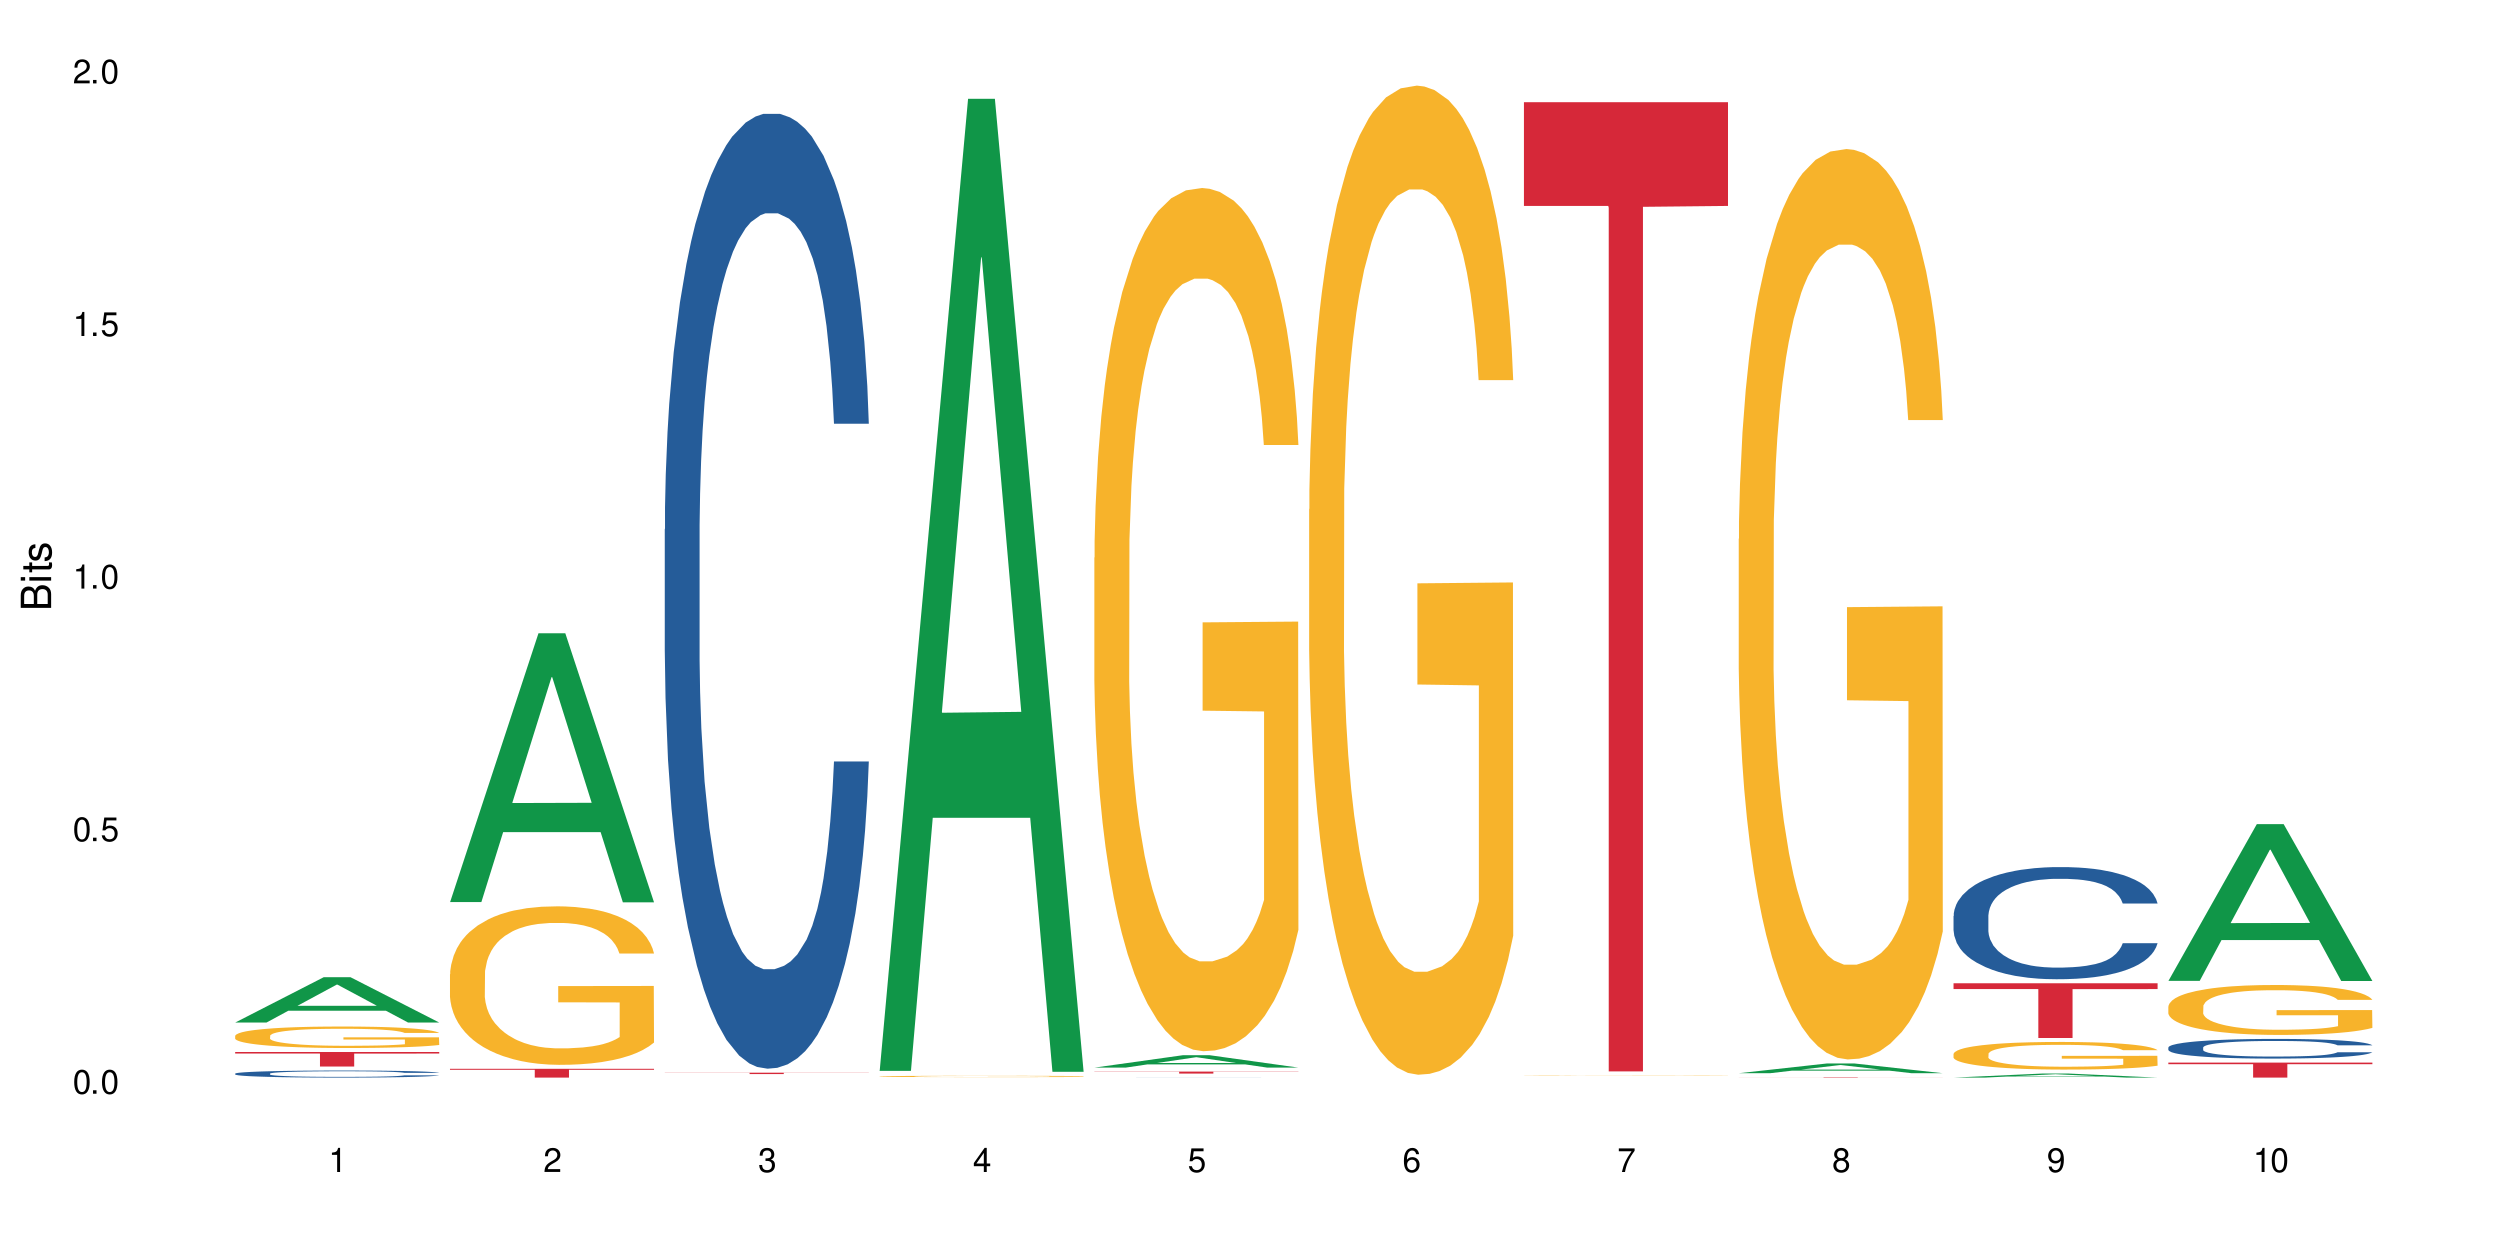 <?xml version="1.0" encoding="UTF-8"?>
<svg xmlns="http://www.w3.org/2000/svg" xmlns:xlink="http://www.w3.org/1999/xlink" width="720" height="360" viewBox="0 0 720 360">
<defs>
<g>
<g id="glyph-0-0">
</g>
<g id="glyph-0-1">
<path d="M 2.641 -6.938 C 2 -6.938 1.422 -6.656 1.078 -6.172 C 0.641 -5.562 0.406 -4.641 0.406 -3.359 C 0.406 -1.016 1.188 0.219 2.641 0.219 C 4.078 0.219 4.859 -1.016 4.859 -3.297 C 4.859 -4.641 4.656 -5.547 4.203 -6.172 C 3.844 -6.656 3.281 -6.938 2.641 -6.938 Z M 2.641 -6.188 C 3.547 -6.188 4 -5.25 4 -3.375 C 4 -1.406 3.562 -0.484 2.625 -0.484 C 1.734 -0.484 1.281 -1.438 1.281 -3.344 C 1.281 -5.25 1.734 -6.188 2.641 -6.188 Z M 2.641 -6.188 "/>
</g>
<g id="glyph-0-2">
<path d="M 1.828 -1 L 0.828 -1 L 0.828 0 L 1.828 0 Z M 1.828 -1 "/>
</g>
<g id="glyph-0-3">
<path d="M 4.562 -6.797 L 1.062 -6.797 L 0.547 -3.094 L 1.328 -3.094 C 1.719 -3.562 2.047 -3.734 2.578 -3.734 C 3.484 -3.734 4.062 -3.109 4.062 -2.094 C 4.062 -1.125 3.484 -0.531 2.578 -0.531 C 1.828 -0.531 1.375 -0.906 1.188 -1.672 L 0.328 -1.672 C 0.453 -1.109 0.547 -0.844 0.75 -0.594 C 1.125 -0.078 1.828 0.219 2.594 0.219 C 3.969 0.219 4.922 -0.781 4.922 -2.219 C 4.922 -3.562 4.031 -4.484 2.719 -4.484 C 2.25 -4.484 1.859 -4.359 1.469 -4.062 L 1.734 -5.969 L 4.562 -5.969 Z M 4.562 -6.797 "/>
</g>
<g id="glyph-0-4">
<path d="M 2.484 -4.938 L 2.484 0 L 3.328 0 L 3.328 -6.938 L 2.766 -6.938 C 2.469 -5.875 2.281 -5.734 0.984 -5.562 L 0.984 -4.938 Z M 2.484 -4.938 "/>
</g>
<g id="glyph-0-5">
<path d="M 4.859 -0.828 L 1.281 -0.828 C 1.359 -1.406 1.672 -1.781 2.5 -2.281 L 3.469 -2.828 C 4.406 -3.344 4.906 -4.062 4.906 -4.906 C 4.906 -5.484 4.672 -6.031 4.266 -6.406 C 3.859 -6.766 3.375 -6.938 2.719 -6.938 C 1.859 -6.938 1.219 -6.625 0.844 -6.031 C 0.609 -5.672 0.5 -5.234 0.484 -4.531 L 1.328 -4.531 C 1.359 -5.016 1.406 -5.281 1.531 -5.516 C 1.75 -5.938 2.188 -6.203 2.703 -6.203 C 3.469 -6.203 4.031 -5.641 4.031 -4.891 C 4.031 -4.344 3.719 -3.859 3.125 -3.516 L 2.234 -3 C 0.812 -2.172 0.406 -1.531 0.328 -0.016 L 4.859 -0.016 Z M 4.859 -0.828 "/>
</g>
<g id="glyph-0-6">
<path d="M 2.125 -3.188 L 2.578 -3.188 C 3.5 -3.188 3.984 -2.766 3.984 -1.922 C 3.984 -1.062 3.469 -0.531 2.594 -0.531 C 1.656 -0.531 1.203 -1 1.156 -2.016 L 0.312 -2.016 C 0.344 -1.453 0.438 -1.094 0.609 -0.781 C 0.953 -0.109 1.625 0.219 2.547 0.219 C 3.953 0.219 4.859 -0.625 4.859 -1.938 C 4.859 -2.828 4.516 -3.297 3.703 -3.594 C 4.344 -3.844 4.656 -4.328 4.656 -5.031 C 4.656 -6.219 3.875 -6.938 2.578 -6.938 C 1.203 -6.938 0.484 -6.172 0.453 -4.703 L 1.297 -4.703 C 1.312 -5.125 1.344 -5.359 1.453 -5.578 C 1.641 -5.969 2.062 -6.203 2.594 -6.203 C 3.344 -6.203 3.797 -5.75 3.797 -5 C 3.797 -4.516 3.609 -4.219 3.25 -4.047 C 3.016 -3.953 2.703 -3.922 2.125 -3.906 Z M 2.125 -3.188 "/>
</g>
<g id="glyph-0-7">
<path d="M 3.141 -1.672 L 3.141 0 L 3.984 0 L 3.984 -1.672 L 4.984 -1.672 L 4.984 -2.438 L 3.984 -2.438 L 3.984 -6.938 L 3.359 -6.938 L 0.266 -2.578 L 0.266 -1.672 Z M 3.141 -2.438 L 1 -2.438 L 3.141 -5.5 Z M 3.141 -2.438 "/>
</g>
<g id="glyph-0-8">
<path d="M 4.781 -5.125 C 4.609 -6.266 3.891 -6.938 2.844 -6.938 C 2.094 -6.938 1.422 -6.578 1.031 -5.953 C 0.594 -5.266 0.406 -4.422 0.406 -3.172 C 0.406 -2 0.578 -1.25 0.984 -0.641 C 1.359 -0.078 1.953 0.219 2.703 0.219 C 3.984 0.219 4.922 -0.75 4.922 -2.094 C 4.922 -3.375 4.062 -4.281 2.844 -4.281 C 2.172 -4.281 1.641 -4.031 1.281 -3.516 C 1.281 -5.234 1.828 -6.188 2.797 -6.188 C 3.391 -6.188 3.797 -5.797 3.938 -5.125 Z M 2.734 -3.531 C 3.547 -3.531 4.062 -2.953 4.062 -2.031 C 4.062 -1.156 3.484 -0.531 2.703 -0.531 C 1.922 -0.531 1.328 -1.188 1.328 -2.078 C 1.328 -2.938 1.906 -3.531 2.734 -3.531 Z M 2.734 -3.531 "/>
</g>
<g id="glyph-0-9">
<path d="M 4.984 -6.797 L 0.438 -6.797 L 0.438 -5.969 L 4.109 -5.969 C 2.5 -3.656 1.828 -2.234 1.328 0 L 2.219 0 C 2.594 -2.172 3.453 -4.047 4.984 -6.094 Z M 4.984 -6.797 "/>
</g>
<g id="glyph-0-10">
<path d="M 3.75 -3.656 C 4.469 -4.094 4.688 -4.438 4.688 -5.078 C 4.688 -6.172 3.844 -6.938 2.641 -6.938 C 1.438 -6.938 0.594 -6.172 0.594 -5.094 C 0.594 -4.438 0.812 -4.094 1.516 -3.656 C 0.734 -3.266 0.359 -2.703 0.359 -1.922 C 0.359 -0.656 1.281 0.219 2.641 0.219 C 3.984 0.219 4.922 -0.656 4.922 -1.922 C 4.922 -2.703 4.531 -3.266 3.75 -3.656 Z M 2.641 -6.188 C 3.359 -6.188 3.812 -5.75 3.812 -5.062 C 3.812 -4.406 3.344 -3.984 2.641 -3.984 C 1.922 -3.984 1.453 -4.406 1.453 -5.078 C 1.453 -5.75 1.922 -6.188 2.641 -6.188 Z M 2.641 -3.266 C 3.484 -3.266 4.062 -2.719 4.062 -1.906 C 4.062 -1.078 3.484 -0.531 2.625 -0.531 C 1.797 -0.531 1.219 -1.094 1.219 -1.906 C 1.219 -2.719 1.781 -3.266 2.641 -3.266 Z M 2.641 -3.266 "/>
</g>
<g id="glyph-0-11">
<path d="M 0.516 -1.578 C 0.672 -0.453 1.406 0.219 2.438 0.219 C 3.188 0.219 3.859 -0.141 4.266 -0.766 C 4.688 -1.453 4.891 -2.297 4.891 -3.547 C 4.891 -4.719 4.703 -5.453 4.312 -6.078 C 3.938 -6.641 3.344 -6.938 2.594 -6.938 C 1.297 -6.938 0.359 -5.969 0.359 -4.625 C 0.359 -3.344 1.234 -2.453 2.453 -2.453 C 3.094 -2.453 3.578 -2.672 4.016 -3.203 C 4 -1.484 3.469 -0.531 2.5 -0.531 C 1.906 -0.531 1.484 -0.906 1.359 -1.578 Z M 2.578 -6.203 C 3.375 -6.203 3.969 -5.531 3.969 -4.641 C 3.969 -3.797 3.391 -3.188 2.547 -3.188 C 1.734 -3.188 1.234 -3.766 1.234 -4.688 C 1.234 -5.562 1.797 -6.203 2.578 -6.203 Z M 2.578 -6.203 "/>
</g>
<g id="glyph-1-0">
</g>
<g id="glyph-1-1">
<path d="M 0 -0.953 L 0 -4.891 C 0 -5.719 -0.234 -6.344 -0.734 -6.797 C -1.188 -7.234 -1.812 -7.469 -2.5 -7.469 C -3.547 -7.469 -4.188 -7 -4.625 -5.875 C -4.984 -6.688 -5.625 -7.094 -6.531 -7.094 C -7.172 -7.094 -7.734 -6.859 -8.141 -6.391 C -8.562 -5.922 -8.75 -5.344 -8.75 -4.5 L -8.75 -0.953 Z M -4.984 -2.062 L -7.766 -2.062 L -7.766 -4.219 C -7.766 -4.844 -7.688 -5.203 -7.453 -5.5 C -7.219 -5.812 -6.859 -5.969 -6.375 -5.969 C -5.891 -5.969 -5.531 -5.812 -5.297 -5.5 C -5.062 -5.203 -4.984 -4.844 -4.984 -4.219 Z M -0.984 -2.062 L -4 -2.062 L -4 -4.781 C -4 -5.766 -3.438 -6.359 -2.484 -6.359 C -1.547 -6.359 -0.984 -5.766 -0.984 -4.781 Z M -0.984 -2.062 "/>
</g>
<g id="glyph-1-2">
<path d="M -6.281 -1.797 L -6.281 -0.797 L 0 -0.797 L 0 -1.797 Z M -8.75 -1.797 L -8.75 -0.797 L -7.484 -0.797 L -7.484 -1.797 Z M -8.75 -1.797 "/>
</g>
<g id="glyph-1-3">
<path d="M -6.281 -3.047 L -6.281 -2.016 L -8.016 -2.016 L -8.016 -1.016 L -6.281 -1.016 L -6.281 -0.172 L -5.469 -0.172 L -5.469 -1.016 L -0.719 -1.016 C -0.078 -1.016 0.281 -1.453 0.281 -2.234 C 0.281 -2.5 0.25 -2.719 0.188 -3.047 L -0.641 -3.047 C -0.609 -2.906 -0.594 -2.766 -0.594 -2.562 C -0.594 -2.141 -0.719 -2.016 -1.156 -2.016 L -5.469 -2.016 L -5.469 -3.047 Z M -6.281 -3.047 "/>
</g>
<g id="glyph-1-4">
<path d="M -4.531 -5.25 C -5.766 -5.25 -6.469 -4.422 -6.469 -2.969 C -6.469 -1.516 -5.719 -0.562 -4.547 -0.562 C -3.562 -0.562 -3.094 -1.062 -2.734 -2.562 L -2.516 -3.484 C -2.344 -4.188 -2.094 -4.469 -1.641 -4.469 C -1.047 -4.469 -0.641 -3.875 -0.641 -3 C -0.641 -2.453 -0.797 -2 -1.062 -1.75 C -1.25 -1.594 -1.422 -1.531 -1.875 -1.469 L -1.875 -0.406 C -0.422 -0.453 0.281 -1.266 0.281 -2.922 C 0.281 -4.5 -0.5 -5.516 -1.719 -5.516 C -2.656 -5.516 -3.172 -4.984 -3.469 -3.734 L -3.703 -2.766 C -3.891 -1.953 -4.156 -1.609 -4.594 -1.609 C -5.188 -1.609 -5.547 -2.125 -5.547 -2.938 C -5.547 -3.75 -5.203 -4.172 -4.531 -4.203 Z M -4.531 -5.25 "/>
</g>
</g>
</defs>
<rect x="-72" y="-36" width="864" height="432" fill="rgb(100%, 100%, 100%)" fill-opacity="1"/>
<path fill-rule="nonzero" fill="rgb(6.275%, 58.824%, 28.235%)" fill-opacity="1" d="M 67.73 294.48 L 67.793 294.469 L 93.223 281.438 L 100.945 281.438 L 126.5 294.492 L 117.52 294.492 L 111.117 291.082 L 83.051 291.082 L 76.773 294.48 L 67.73 294.48 L 85.75 289.676 L 108.543 289.66 L 97.176 283.57 L 97.051 283.559 L 96.926 283.594 L 85.688 289.66 L 85.75 289.676 Z M 67.73 294.48 "/>
<path fill-rule="nonzero" fill="rgb(14.51%, 36.078%, 60%)" fill-opacity="1" d="M 67.73 309.199 L 67.801 309.199 L 67.801 309.152 L 68.02 309.082 L 68.52 308.996 L 69.02 308.934 L 70.312 308.824 L 72.102 308.719 L 73.965 308.637 L 75.328 308.586 L 76.547 308.551 L 79.34 308.48 L 81.133 308.445 L 83.066 308.414 L 85.434 308.383 L 87.152 308.363 L 91.023 308.336 L 93.891 308.32 L 96.113 308.316 L 100.914 308.316 L 103.781 308.324 L 105.859 308.332 L 108.152 308.348 L 110.086 308.363 L 113.457 308.406 L 116.465 308.457 L 117.828 308.488 L 119.977 308.543 L 121.625 308.602 L 122.773 308.648 L 124.062 308.719 L 125.207 308.801 L 126.07 308.895 L 126.5 308.977 L 116.465 308.977 L 115.965 308.902 L 115.391 308.844 L 114.316 308.77 L 113.238 308.715 L 111.734 308.66 L 110.375 308.625 L 108.512 308.59 L 106.863 308.566 L 105.141 308.551 L 103.492 308.539 L 100.34 308.527 L 96.684 308.527 L 95.324 308.531 L 92.527 308.547 L 91.023 308.559 L 88.871 308.586 L 87.367 308.609 L 85.578 308.648 L 84.359 308.68 L 82.852 308.727 L 81.777 308.77 L 80.559 308.832 L 79.844 308.879 L 79.199 308.93 L 78.625 308.992 L 78.195 309.055 L 77.906 309.125 L 77.766 309.191 L 77.766 309.48 L 77.906 309.547 L 78.266 309.625 L 79.199 309.738 L 80.559 309.836 L 82.137 309.914 L 83.641 309.969 L 84.5 309.996 L 85.648 310.027 L 87.441 310.062 L 90.02 310.102 L 91.523 310.113 L 93.816 310.129 L 96.184 310.137 L 99.336 310.137 L 102.133 310.129 L 103.996 310.121 L 105.93 310.105 L 108.582 310.074 L 110.23 310.043 L 111.664 310.008 L 112.738 309.973 L 113.457 309.945 L 114.531 309.887 L 115.391 309.824 L 116.035 309.758 L 116.465 309.695 L 126.5 309.695 L 126.07 309.77 L 125.422 309.84 L 124.777 309.895 L 123.777 309.961 L 122.629 310.02 L 120.98 310.082 L 119.617 310.125 L 117.828 310.172 L 116.18 310.207 L 114.387 310.238 L 111.734 310.277 L 110.016 310.297 L 108.152 310.312 L 105.93 310.328 L 103.137 310.34 L 100.125 310.348 L 97.328 310.348 L 94.32 310.344 L 92.098 310.336 L 89.16 310.32 L 85.504 310.289 L 82.852 310.254 L 80.773 310.219 L 78.984 310.18 L 76.977 310.129 L 74.395 310.047 L 72.82 309.984 L 71.746 309.934 L 70.527 309.859 L 69.664 309.797 L 68.664 309.691 L 67.945 309.559 L 67.73 309.457 Z M 67.73 309.199 "/>
<path fill-rule="nonzero" fill="rgb(96.863%, 70.196%, 16.863%)" fill-opacity="1" d="M 67.73 298.289 L 67.801 298.285 L 67.801 298.172 L 68.09 297.918 L 68.805 297.566 L 69.738 297.277 L 70.742 297.051 L 71.387 296.934 L 72.461 296.766 L 73.395 296.641 L 75.758 296.387 L 78.77 296.148 L 80.418 296.047 L 82.281 295.949 L 84.93 295.844 L 86.148 295.805 L 89.875 295.711 L 94.105 295.656 L 98.762 295.641 L 100.914 295.645 L 103.852 295.668 L 107.863 295.73 L 110.16 295.785 L 111.949 295.844 L 113.812 295.914 L 116.105 296.027 L 118.258 296.164 L 119.977 296.301 L 121.695 296.469 L 123.129 296.652 L 124.348 296.848 L 125.422 297.086 L 126.07 297.285 L 126.5 297.48 L 116.535 297.48 L 115.965 297.285 L 115.32 297.133 L 114.242 296.945 L 113.168 296.809 L 112.094 296.703 L 110.086 296.555 L 108.367 296.465 L 106.215 296.387 L 104.137 296.336 L 101.773 296.301 L 100.34 296.289 L 96.543 296.289 L 93.102 296.328 L 91.094 296.375 L 89.66 296.418 L 87.656 296.504 L 86.438 296.57 L 85.719 296.617 L 83.57 296.793 L 82.137 296.949 L 81.348 297.059 L 80.344 297.227 L 79.629 297.379 L 78.84 297.605 L 78.41 297.777 L 77.836 298.16 L 77.766 299.176 L 77.98 299.391 L 78.41 299.625 L 78.984 299.828 L 79.844 300.043 L 80.703 300.207 L 82.207 300.426 L 83.496 300.574 L 84.5 300.668 L 86.438 300.824 L 87.227 300.875 L 89.09 300.977 L 91.023 301.055 L 93.387 301.121 L 95.18 301.156 L 98.047 301.184 L 101.703 301.184 L 106 301.148 L 108.727 301.105 L 110.59 301.059 L 111.809 301.02 L 113.312 300.957 L 114.387 300.902 L 115.391 300.84 L 116.609 300.742 L 116.609 299.391 L 98.906 299.387 L 98.906 298.754 L 126.426 298.746 L 126.5 300.957 L 124.992 301.109 L 123.129 301.258 L 121.34 301.371 L 119.477 301.465 L 116.824 301.574 L 114.672 301.641 L 111.375 301.723 L 108.367 301.773 L 105.215 301.805 L 102.418 301.824 L 99.121 301.828 L 96.184 301.816 L 93.031 301.785 L 90.52 301.738 L 88.227 301.68 L 85.934 301.609 L 83.066 301.488 L 81.203 301.395 L 79.27 301.273 L 77.336 301.133 L 75.613 300.98 L 74.469 300.863 L 73.32 300.727 L 72.102 300.559 L 70.957 300.363 L 70.098 300.188 L 69.309 299.992 L 68.734 299.805 L 68.16 299.551 L 67.875 299.348 L 67.73 299.172 Z M 67.73 298.289 "/>
<path fill-rule="nonzero" fill="rgb(83.922%, 15.686%, 22.353%)" fill-opacity="1" d="M 67.73 302.977 L 126.5 302.977 L 126.5 303.426 L 102.008 303.43 L 102.008 307.168 L 92.152 307.168 L 92.152 303.434 L 92.008 303.426 L 67.73 303.426 Z M 67.73 302.977 "/>
<path fill-rule="nonzero" fill="rgb(6.275%, 58.824%, 28.235%)" fill-opacity="1" d="M 129.594 259.801 L 129.656 259.727 L 155.082 182.375 L 162.805 182.375 L 188.359 259.871 L 179.383 259.871 L 172.977 239.645 L 144.91 239.645 L 138.633 259.801 L 129.594 259.801 L 147.613 231.273 L 170.402 231.203 L 159.039 195.035 L 158.914 194.965 L 158.789 195.184 L 147.547 231.203 L 147.613 231.273 Z M 129.594 259.801 "/>
<path fill-rule="nonzero" fill="rgb(96.863%, 70.196%, 16.863%)" fill-opacity="1" d="M 129.594 280.574 L 129.664 280.531 L 129.664 279.699 L 129.949 277.824 L 130.668 275.238 L 131.598 273.113 L 132.602 271.445 L 133.246 270.566 L 134.32 269.316 L 135.254 268.398 L 137.617 266.523 L 140.629 264.773 L 142.277 264.023 L 144.141 263.312 L 146.793 262.52 L 148.012 262.23 L 151.738 261.562 L 155.965 261.145 L 160.625 261.02 L 162.773 261.062 L 165.711 261.23 L 169.727 261.688 L 172.02 262.105 L 173.812 262.52 L 175.676 263.062 L 177.969 263.898 L 180.117 264.898 L 181.836 265.898 L 183.559 267.148 L 184.992 268.484 L 186.211 269.941 L 187.285 271.695 L 187.93 273.152 L 188.359 274.613 L 178.398 274.613 L 177.824 273.152 L 177.18 272.027 L 176.105 270.652 L 175.031 269.652 L 173.953 268.859 L 171.949 267.773 L 170.227 267.109 L 168.078 266.523 L 166 266.148 L 163.633 265.898 L 162.199 265.816 L 158.402 265.816 L 154.961 266.105 L 152.957 266.441 L 151.523 266.773 L 149.516 267.398 L 148.297 267.898 L 147.582 268.234 L 145.43 269.527 L 143.996 270.691 L 143.207 271.484 L 142.207 272.734 L 141.488 273.863 L 140.699 275.531 L 140.27 276.781 L 139.695 279.617 L 139.625 287.121 L 139.84 288.703 L 140.27 290.414 L 140.844 291.914 L 141.703 293.5 L 142.562 294.707 L 144.07 296.336 L 145.359 297.418 L 146.363 298.129 L 148.297 299.254 L 149.086 299.629 L 150.949 300.379 L 152.883 300.961 L 155.25 301.465 L 157.039 301.715 L 159.906 301.922 L 163.562 301.922 L 167.863 301.672 L 170.586 301.34 L 172.449 301.004 L 173.668 300.711 L 175.172 300.254 L 176.246 299.836 L 177.25 299.379 L 178.469 298.668 L 178.469 288.703 L 160.766 288.664 L 160.766 283.992 L 188.289 283.953 L 188.359 300.254 L 186.855 301.379 L 184.992 302.465 L 183.199 303.297 L 181.336 304.008 L 178.684 304.797 L 176.535 305.297 L 173.238 305.883 L 170.227 306.258 L 167.074 306.508 L 164.277 306.633 L 160.984 306.676 L 158.043 306.59 L 154.891 306.34 L 152.383 306.008 L 150.09 305.59 L 147.797 305.047 L 144.93 304.172 L 143.066 303.465 L 141.129 302.59 L 139.195 301.547 L 137.477 300.422 L 136.328 299.547 L 135.184 298.543 L 133.965 297.293 L 132.816 295.875 L 131.957 294.582 L 131.168 293.125 L 130.594 291.75 L 130.023 289.871 L 129.734 288.371 L 129.594 287.078 Z M 129.594 280.574 "/>
<path fill-rule="nonzero" fill="rgb(83.922%, 15.686%, 22.353%)" fill-opacity="1" d="M 129.594 307.82 L 188.359 307.82 L 188.359 308.094 L 163.867 308.094 L 163.867 310.348 L 154.012 310.348 L 154.012 308.098 L 153.871 308.094 L 129.594 308.094 Z M 129.594 307.82 "/>
<path fill-rule="nonzero" fill="rgb(14.51%, 36.078%, 60%)" fill-opacity="1" d="M 191.453 152.445 L 191.523 152.191 L 191.523 146.16 L 191.738 136.609 L 192.242 124.543 L 192.742 116.246 L 194.031 101.418 L 195.824 87.09 L 197.688 76.031 L 199.051 69.496 L 200.27 64.469 L 203.062 55.168 L 204.855 50.391 L 206.789 46.117 L 209.156 41.844 L 210.875 39.332 L 214.746 35.309 L 217.613 33.551 L 219.832 32.797 L 224.637 32.797 L 227.5 33.801 L 229.582 35.059 L 231.875 37.07 L 233.809 39.332 L 237.176 44.859 L 240.188 51.898 L 241.547 55.922 L 243.699 63.715 L 245.348 71.254 L 246.492 77.789 L 247.785 87.09 L 248.93 98.402 L 249.789 111.223 L 250.219 122.027 L 240.188 122.027 L 239.684 111.977 L 239.113 104.184 L 238.035 93.875 L 236.961 86.586 L 235.457 79.297 L 234.094 74.523 L 232.23 69.746 L 230.582 66.73 L 228.863 64.469 L 227.215 62.961 L 224.062 61.449 L 220.406 61.449 L 219.043 61.953 L 216.25 63.965 L 214.746 65.723 L 212.594 69.242 L 211.09 72.512 L 209.297 77.539 L 208.078 81.812 L 206.574 88.348 L 205.5 94.129 L 204.281 102.422 L 203.566 108.707 L 202.918 115.746 L 202.348 124.039 L 201.918 132.836 L 201.629 142.137 L 201.484 151.188 L 201.484 190.148 L 201.629 199.199 L 201.988 209.754 L 202.918 225.086 L 204.281 238.41 L 205.859 248.969 L 207.363 256.508 L 208.223 260.027 L 209.371 264.047 L 211.16 269.074 L 213.742 274.102 L 215.246 276.113 L 217.539 278.125 L 219.906 279.129 L 223.059 279.129 L 225.852 278.125 L 227.715 276.867 L 229.652 274.855 L 232.305 270.586 L 233.953 266.562 L 235.387 261.785 L 236.461 257.012 L 237.176 252.988 L 238.254 245.195 L 239.113 236.648 L 239.758 227.852 L 240.188 219.305 L 250.219 219.305 L 249.789 229.359 L 249.145 239.164 L 248.5 246.453 L 247.496 255.25 L 246.352 263.043 L 244.703 271.84 L 243.34 277.621 L 241.547 283.906 L 239.898 288.684 L 238.109 292.957 L 235.457 297.984 L 233.738 300.496 L 231.875 302.758 L 229.652 304.77 L 226.855 306.527 L 223.848 307.535 L 221.051 307.785 L 218.043 307.281 L 215.82 306.277 L 212.883 304.016 L 209.227 299.492 L 206.574 294.715 L 204.496 289.938 L 202.703 284.91 L 200.699 278.125 L 198.117 267.066 L 196.543 258.52 L 195.465 251.48 L 194.246 241.676 L 193.387 232.879 L 192.383 218.805 L 191.668 200.957 L 191.453 187.133 Z M 191.453 152.445 "/>
<path fill-rule="nonzero" fill="rgb(83.922%, 15.686%, 22.353%)" fill-opacity="1" d="M 191.453 308.934 L 250.219 308.934 L 250.219 308.977 L 225.727 308.977 L 225.727 309.332 L 215.875 309.332 L 215.875 308.977 L 191.453 308.977 Z M 191.453 308.934 "/>
<path fill-rule="nonzero" fill="rgb(6.275%, 58.824%, 28.235%)" fill-opacity="1" d="M 253.312 308.418 L 253.375 308.156 L 278.805 28.449 L 286.527 28.449 L 312.082 308.684 L 303.102 308.684 L 296.699 235.531 L 268.633 235.531 L 262.355 308.418 L 253.312 308.418 L 271.332 205.273 L 294.125 205.012 L 282.762 74.234 L 282.633 73.973 L 282.508 74.762 L 271.27 205.012 L 271.332 205.273 Z M 253.312 308.418 "/>
<path fill-rule="nonzero" fill="rgb(96.863%, 70.196%, 16.863%)" fill-opacity="1" d="M 253.312 309.996 L 253.387 309.992 L 253.387 309.988 L 253.672 309.973 L 254.387 309.949 L 255.32 309.934 L 256.324 309.918 L 256.969 309.91 L 258.043 309.898 L 258.977 309.891 L 261.34 309.875 L 264.352 309.863 L 266 309.855 L 267.863 309.848 L 270.516 309.844 L 271.73 309.84 L 275.461 309.836 L 279.688 309.832 L 284.348 309.828 L 286.496 309.832 L 289.434 309.832 L 293.449 309.836 L 295.742 309.84 L 297.531 309.844 L 299.395 309.848 L 301.691 309.855 L 303.84 309.863 L 305.559 309.871 L 307.281 309.883 L 308.715 309.895 L 309.93 309.906 L 311.008 309.918 L 311.652 309.934 L 312.082 309.945 L 302.121 309.945 L 301.547 309.934 L 300.902 309.922 L 299.824 309.91 L 297.676 309.895 L 295.668 309.887 L 293.949 309.883 L 291.801 309.875 L 289.723 309.875 L 287.355 309.871 L 278.684 309.871 L 276.676 309.875 L 275.242 309.879 L 273.238 309.883 L 272.02 309.887 L 271.301 309.891 L 269.152 309.902 L 267.719 309.91 L 266.93 309.918 L 265.926 309.93 L 265.211 309.938 L 264.422 309.953 L 263.992 309.961 L 263.418 309.988 L 263.348 310.051 L 263.562 310.062 L 263.992 310.078 L 264.566 310.09 L 266.285 310.113 L 267.789 310.125 L 269.082 310.137 L 270.082 310.141 L 272.02 310.152 L 272.809 310.156 L 274.672 310.16 L 276.605 310.164 L 278.973 310.172 L 280.762 310.172 L 283.629 310.176 L 287.285 310.176 L 291.586 310.172 L 294.309 310.168 L 296.172 310.168 L 297.391 310.164 L 298.895 310.16 L 299.969 310.156 L 300.973 310.152 L 302.191 310.148 L 302.191 310.062 L 284.488 310.062 L 284.488 310.023 L 312.008 310.023 L 312.082 310.16 L 310.578 310.168 L 308.715 310.18 L 306.922 310.184 L 305.059 310.191 L 302.406 310.199 L 300.258 310.203 L 296.961 310.207 L 293.949 310.211 L 290.797 310.211 L 288 310.215 L 281.766 310.215 L 278.613 310.211 L 276.105 310.207 L 273.812 310.203 L 271.516 310.199 L 268.652 310.191 L 266.789 310.188 L 264.852 310.18 L 262.918 310.172 L 261.195 310.16 L 260.051 310.152 L 258.902 310.145 L 257.684 310.137 L 256.539 310.125 L 255.68 310.113 L 254.891 310.102 L 254.316 310.09 L 253.742 310.074 L 253.457 310.059 L 253.312 310.051 Z M 253.312 309.996 "/>
<path fill-rule="nonzero" fill="rgb(6.275%, 58.824%, 28.235%)" fill-opacity="1" d="M 315.176 307.469 L 315.238 307.465 L 340.664 303.902 L 348.387 303.902 L 373.941 307.473 L 364.965 307.473 L 358.559 306.539 L 330.496 306.539 L 324.215 307.469 L 315.176 307.469 L 333.195 306.152 L 355.984 306.148 L 344.621 304.484 L 344.496 304.48 L 344.371 304.492 L 333.133 306.148 L 333.195 306.152 Z M 315.176 307.469 "/>
<path fill-rule="nonzero" fill="rgb(14.51%, 36.078%, 60%)" fill-opacity="1" d="M 315.176 310.344 L 315.246 310.344 L 315.461 310.34 L 326.785 310.34 L 328.578 310.336 L 360.898 310.336 L 363.91 310.34 L 373.941 310.34 L 325.637 310.34 L 325.352 310.344 L 325.207 310.344 L 326.641 310.344 L 328.004 310.348 L 362.832 310.348 L 363.48 310.344 L 373.941 310.344 L 373.512 310.344 L 372.867 310.348 L 317.109 310.348 L 316.105 310.344 Z M 315.176 310.344 "/>
<path fill-rule="nonzero" fill="rgb(96.863%, 70.196%, 16.863%)" fill-opacity="1" d="M 315.176 160.625 L 315.246 160.398 L 315.246 155.859 L 315.531 145.641 L 316.25 131.562 L 317.18 119.984 L 318.184 110.902 L 318.828 106.137 L 319.906 99.324 L 320.836 94.328 L 323.203 84.113 L 326.211 74.578 L 327.859 70.488 L 329.723 66.629 L 332.375 62.316 L 333.594 60.727 L 337.32 57.094 L 341.547 54.824 L 346.207 54.145 L 348.355 54.371 L 351.297 55.277 L 355.309 57.777 L 357.602 60.047 L 359.395 62.316 L 361.258 65.27 L 363.551 69.809 L 365.699 75.258 L 367.422 80.707 L 369.141 87.52 L 370.574 94.785 L 371.793 102.73 L 372.867 112.266 L 373.512 120.211 L 373.941 128.16 L 363.98 128.16 L 363.406 120.211 L 362.762 114.082 L 361.688 106.59 L 360.613 101.141 L 359.535 96.828 L 357.531 90.926 L 355.809 87.293 L 353.66 84.113 L 351.582 82.07 L 349.215 80.707 L 347.785 80.254 L 343.984 80.254 L 340.547 81.844 L 338.539 83.66 L 337.105 85.477 L 335.098 88.879 L 333.879 91.605 L 333.164 93.422 L 331.012 100.461 L 329.578 106.816 L 328.793 111.129 L 327.789 117.941 L 327.07 124.07 L 326.281 133.152 L 325.852 139.965 L 325.281 155.402 L 325.207 196.27 L 325.422 204.898 L 325.852 214.207 L 326.426 222.383 L 327.285 231.008 L 328.145 237.594 L 329.652 246.449 L 330.941 252.352 L 331.945 256.211 L 333.879 262.34 L 334.668 264.383 L 336.531 268.469 L 338.465 271.648 L 340.832 274.375 L 342.625 275.734 L 345.488 276.871 L 349.145 276.871 L 353.445 275.508 L 356.168 273.691 L 358.031 271.875 L 359.25 270.285 L 360.754 267.789 L 361.832 265.52 L 362.832 263.023 L 364.051 259.16 L 364.051 204.898 L 346.352 204.672 L 346.352 179.242 L 373.871 179.016 L 373.941 267.789 L 372.438 273.918 L 370.574 279.824 L 368.781 284.363 L 366.918 288.223 L 364.266 292.535 L 362.117 295.262 L 358.82 298.441 L 355.809 300.484 L 352.656 301.848 L 349.863 302.527 L 346.566 302.754 L 343.625 302.301 L 340.473 300.938 L 337.965 299.121 L 335.672 296.852 L 333.379 293.898 L 330.512 289.133 L 328.648 285.273 L 326.715 280.504 L 324.777 274.828 L 323.059 268.699 L 321.91 263.93 L 320.766 258.48 L 319.547 251.668 L 318.398 243.949 L 317.539 236.91 L 316.75 228.965 L 316.18 221.473 L 315.605 211.258 L 315.316 203.082 L 315.176 196.043 Z M 315.176 160.625 "/>
<path fill-rule="nonzero" fill="rgb(83.922%, 15.686%, 22.353%)" fill-opacity="1" d="M 315.176 308.617 L 373.941 308.617 L 373.941 308.68 L 349.449 308.68 L 349.449 309.191 L 339.594 309.191 L 339.594 308.68 L 315.176 308.68 Z M 315.176 308.617 "/>
<path fill-rule="nonzero" fill="rgb(96.863%, 70.196%, 16.863%)" fill-opacity="1" d="M 377.035 146.668 L 377.105 146.41 L 377.105 141.207 L 377.395 129.5 L 378.109 113.371 L 379.043 100.102 L 380.047 89.695 L 380.691 84.23 L 381.766 76.426 L 382.695 70.703 L 385.062 58.996 L 388.07 48.07 L 389.719 43.387 L 391.582 38.965 L 394.234 34.023 L 395.453 32.203 L 399.18 28.039 L 403.41 25.438 L 408.066 24.656 L 410.219 24.918 L 413.156 25.957 L 417.168 28.82 L 419.461 31.422 L 421.254 34.023 L 423.117 37.406 L 425.41 42.609 L 427.562 48.852 L 429.281 55.094 L 431 62.898 L 432.434 71.223 L 433.652 80.328 L 434.727 91.258 L 435.375 100.363 L 435.805 109.469 L 425.84 109.469 L 425.27 100.363 L 424.621 93.336 L 423.547 84.754 L 422.473 78.508 L 421.398 73.566 L 419.391 66.801 L 417.672 62.641 L 415.52 58.996 L 413.441 56.656 L 411.078 55.094 L 409.645 54.574 L 405.848 54.574 L 402.406 56.395 L 400.398 58.477 L 398.965 60.559 L 396.961 64.461 L 395.742 67.582 L 395.023 69.664 L 392.875 77.727 L 391.441 85.012 L 390.652 89.957 L 389.648 97.762 L 388.934 104.785 L 388.145 115.191 L 387.715 122.996 L 387.141 140.684 L 387.07 187.512 L 387.285 197.398 L 387.715 208.066 L 388.289 217.43 L 389.148 227.316 L 390.008 234.859 L 391.512 245.008 L 392.801 251.77 L 393.805 256.195 L 395.742 263.219 L 396.527 265.559 L 398.391 270.242 L 400.328 273.883 L 402.691 277.004 L 404.484 278.566 L 407.352 279.867 L 411.008 279.867 L 415.305 278.305 L 418.031 276.227 L 419.895 274.145 L 421.109 272.324 L 422.617 269.461 L 423.691 266.859 L 424.695 264 L 425.914 259.574 L 425.914 197.398 L 408.211 197.137 L 408.211 168 L 435.73 167.742 L 435.805 269.461 L 434.297 276.484 L 432.434 283.25 L 430.645 288.453 L 428.781 292.875 L 426.129 297.816 L 423.977 300.941 L 420.68 304.582 L 417.672 306.922 L 414.52 308.484 L 411.723 309.266 L 408.426 309.523 L 405.488 309.004 L 402.336 307.445 L 399.824 305.363 L 397.531 302.762 L 395.238 299.379 L 392.371 293.914 L 390.508 289.492 L 388.574 284.031 L 386.641 277.527 L 384.918 270.5 L 383.773 265.039 L 382.625 258.797 L 381.406 250.992 L 380.262 242.145 L 379.398 234.082 L 378.613 224.977 L 378.039 216.391 L 377.465 204.684 L 377.18 195.316 L 377.035 187.254 Z M 377.035 146.668 "/>
<path fill-rule="nonzero" fill="rgb(96.863%, 70.196%, 16.863%)" fill-opacity="1" d="M 438.895 309.75 L 438.969 309.75 L 438.969 309.746 L 439.254 309.742 L 439.973 309.734 L 440.902 309.73 L 441.906 309.727 L 442.551 309.727 L 443.625 309.723 L 444.559 309.719 L 446.922 309.715 L 449.934 309.711 L 451.582 309.711 L 453.445 309.707 L 456.098 309.707 L 457.316 309.703 L 481.324 309.703 L 483.117 309.707 L 487.273 309.707 L 489.422 309.711 L 491.141 309.715 L 492.863 309.715 L 494.297 309.719 L 495.516 309.723 L 496.59 309.727 L 497.234 309.73 L 497.664 309.734 L 487.703 309.734 L 487.129 309.73 L 486.484 309.727 L 485.41 309.727 L 484.332 309.723 L 483.258 309.719 L 481.254 309.719 L 479.531 309.715 L 460.828 309.715 L 458.82 309.719 L 456.887 309.719 L 454.734 309.723 L 453.301 309.727 L 452.512 309.727 L 451.512 309.73 L 450.793 309.734 L 450.004 309.738 L 449.574 309.738 L 449 309.746 L 448.93 309.766 L 449.145 309.77 L 449.574 309.773 L 450.148 309.777 L 451.008 309.777 L 451.867 309.781 L 453.375 309.785 L 454.664 309.789 L 455.668 309.789 L 457.602 309.793 L 458.391 309.793 L 460.254 309.797 L 464.555 309.797 L 466.344 309.801 L 472.867 309.801 L 477.168 309.797 L 484.477 309.797 L 485.551 309.793 L 487.773 309.793 L 487.773 309.77 L 470.07 309.77 L 470.07 309.758 L 497.594 309.758 L 497.664 309.797 L 496.16 309.797 L 494.297 309.801 L 492.504 309.801 L 490.641 309.805 L 487.988 309.805 L 485.84 309.809 L 476.379 309.809 L 473.582 309.812 L 470.285 309.812 L 467.348 309.809 L 457.102 309.809 L 454.234 309.805 L 452.371 309.805 L 450.434 309.801 L 448.5 309.797 L 446.781 309.797 L 445.633 309.793 L 444.484 309.793 L 443.27 309.789 L 442.121 309.785 L 441.262 309.781 L 440.473 309.777 L 439.898 309.773 L 439.328 309.77 L 439.039 309.766 L 438.895 309.766 Z M 438.895 309.75 "/>
<path fill-rule="nonzero" fill="rgb(83.922%, 15.686%, 22.353%)" fill-opacity="1" d="M 438.895 29.426 L 497.664 29.426 L 497.664 59.305 L 473.172 59.566 L 473.172 308.555 L 463.316 308.555 L 463.316 59.828 L 463.176 59.305 L 438.895 59.305 Z M 438.895 29.426 "/>
<path fill-rule="nonzero" fill="rgb(6.275%, 58.824%, 28.235%)" fill-opacity="1" d="M 500.758 309.082 L 500.82 309.078 L 526.25 306.27 L 533.973 306.27 L 559.523 309.086 L 550.547 309.086 L 544.141 308.352 L 516.078 308.352 L 509.797 309.082 L 500.758 309.082 L 518.777 308.047 L 541.566 308.043 L 530.203 306.73 L 530.078 306.727 L 529.953 306.734 L 518.715 308.043 L 518.777 308.047 Z M 500.758 309.082 "/>
<path fill-rule="nonzero" fill="rgb(96.863%, 70.196%, 16.863%)" fill-opacity="1" d="M 500.758 155.227 L 500.828 154.984 L 500.828 150.195 L 501.117 139.422 L 501.832 124.574 L 502.766 112.363 L 503.766 102.785 L 504.414 97.754 L 505.488 90.57 L 506.418 85.305 L 508.785 74.527 L 511.793 64.473 L 513.441 60.16 L 515.305 56.09 L 517.957 51.543 L 519.176 49.863 L 522.902 46.035 L 527.133 43.641 L 531.789 42.922 L 533.938 43.16 L 536.879 44.117 L 540.891 46.754 L 543.184 49.148 L 544.977 51.543 L 546.84 54.652 L 549.133 59.441 L 551.281 65.191 L 553.004 70.938 L 554.723 78.121 L 556.156 85.781 L 557.375 94.164 L 558.449 104.223 L 559.094 112.602 L 559.523 120.984 L 549.562 120.984 L 548.988 112.602 L 548.344 106.137 L 547.27 98.234 L 546.195 92.488 L 545.121 87.938 L 543.113 81.711 L 541.395 77.883 L 539.242 74.527 L 537.164 72.375 L 534.801 70.938 L 533.367 70.457 L 529.566 70.457 L 526.129 72.133 L 524.121 74.051 L 522.688 75.965 L 520.68 79.559 L 519.461 82.43 L 518.746 84.348 L 516.598 91.77 L 515.164 98.473 L 514.375 103.023 L 513.371 110.207 L 512.652 116.672 L 511.867 126.25 L 511.438 133.434 L 510.863 149.719 L 510.789 192.82 L 511.004 201.918 L 511.438 211.734 L 512.008 220.355 L 512.867 229.457 L 513.73 236.398 L 515.234 245.738 L 516.523 251.965 L 517.527 256.035 L 519.461 262.5 L 520.25 264.656 L 522.113 268.965 L 524.051 272.316 L 526.414 275.191 L 528.207 276.629 L 531.074 277.824 L 534.727 277.824 L 539.027 276.387 L 541.75 274.473 L 543.613 272.559 L 544.832 270.879 L 546.34 268.246 L 547.414 265.852 L 548.418 263.219 L 549.633 259.148 L 549.633 201.918 L 531.934 201.68 L 531.934 174.859 L 559.453 174.621 L 559.523 268.246 L 558.02 274.711 L 556.156 280.938 L 554.363 285.727 L 552.5 289.797 L 549.852 294.348 L 547.699 297.219 L 544.402 300.574 L 541.395 302.727 L 538.238 304.164 L 535.445 304.883 L 532.148 305.121 L 529.211 304.645 L 526.055 303.207 L 523.547 301.293 L 521.254 298.898 L 518.961 295.785 L 516.094 290.754 L 514.23 286.684 L 512.297 281.656 L 510.359 275.668 L 508.641 269.203 L 507.492 264.176 L 506.348 258.43 L 505.129 251.246 L 503.98 243.105 L 503.121 235.68 L 502.332 227.301 L 501.762 219.398 L 501.188 208.621 L 500.902 200.004 L 500.758 192.578 Z M 500.758 155.227 "/>
<path fill-rule="nonzero" fill="rgb(83.922%, 15.686%, 22.353%)" fill-opacity="1" d="M 500.758 310.23 L 559.523 310.23 L 559.523 310.246 L 535.031 310.246 L 535.031 310.348 L 525.18 310.348 L 525.18 310.246 L 500.758 310.246 Z M 500.758 310.23 "/>
<path fill-rule="nonzero" fill="rgb(6.275%, 58.824%, 28.235%)" fill-opacity="1" d="M 562.617 310.348 L 562.68 310.348 L 588.109 309.184 L 595.832 309.184 L 621.387 310.348 L 612.406 310.348 L 606.004 310.047 L 577.938 310.047 L 571.66 310.348 L 562.617 310.348 L 580.637 309.918 L 603.43 309.918 L 592.066 309.375 L 591.938 309.375 L 591.812 309.379 L 580.574 309.918 L 580.637 309.918 Z M 562.617 310.348 "/>
<path fill-rule="nonzero" fill="rgb(14.51%, 36.078%, 60%)" fill-opacity="1" d="M 562.617 263.789 L 562.691 263.758 L 562.691 263.051 L 562.906 261.93 L 563.406 260.512 L 563.906 259.539 L 565.199 257.797 L 566.988 256.117 L 568.852 254.816 L 570.215 254.051 L 571.434 253.461 L 574.227 252.367 L 576.02 251.809 L 577.953 251.305 L 580.32 250.805 L 582.039 250.508 L 585.91 250.039 L 588.777 249.832 L 591 249.742 L 595.801 249.742 L 598.668 249.859 L 600.746 250.008 L 603.039 250.242 L 604.973 250.508 L 608.344 251.16 L 611.352 251.984 L 612.715 252.457 L 614.863 253.371 L 616.512 254.258 L 617.66 255.023 L 618.949 256.117 L 620.098 257.445 L 620.957 258.949 L 621.387 260.219 L 611.352 260.219 L 610.852 259.039 L 610.277 258.121 L 609.203 256.914 L 608.129 256.059 L 606.621 255.199 L 605.262 254.641 L 603.398 254.078 L 601.75 253.727 L 600.027 253.461 L 598.379 253.281 L 595.227 253.105 L 591.57 253.105 L 590.211 253.164 L 587.414 253.402 L 585.91 253.609 L 583.762 254.02 L 582.254 254.406 L 580.465 254.996 L 579.246 255.496 L 577.738 256.262 L 576.664 256.941 L 575.445 257.914 L 574.73 258.652 L 574.086 259.48 L 573.512 260.453 L 573.082 261.484 L 572.793 262.578 L 572.652 263.641 L 572.652 268.215 L 572.793 269.277 L 573.152 270.516 L 574.086 272.316 L 575.445 273.879 L 577.023 275.117 L 578.527 276.004 L 579.387 276.418 L 580.535 276.891 L 582.328 277.48 L 584.906 278.07 L 586.41 278.305 L 588.707 278.543 L 591.07 278.66 L 594.223 278.66 L 597.02 278.543 L 598.883 278.395 L 600.816 278.16 L 603.469 277.656 L 605.117 277.184 L 606.551 276.625 L 607.625 276.062 L 608.344 275.59 L 609.418 274.676 L 610.277 273.672 L 610.922 272.641 L 611.352 271.637 L 621.387 271.637 L 620.957 272.816 L 620.312 273.969 L 619.664 274.824 L 618.664 275.855 L 617.516 276.773 L 615.867 277.805 L 614.504 278.484 L 612.715 279.219 L 611.066 279.781 L 609.273 280.281 L 606.621 280.875 L 604.902 281.168 L 603.039 281.434 L 600.816 281.668 L 598.023 281.875 L 595.012 281.996 L 592.219 282.023 L 589.207 281.965 L 586.984 281.848 L 584.047 281.582 L 580.391 281.051 L 577.738 280.488 L 575.66 279.93 L 573.871 279.34 L 571.863 278.543 L 569.281 277.242 L 567.707 276.242 L 566.633 275.414 L 565.414 274.262 L 564.555 273.23 L 563.551 271.578 L 562.832 269.484 L 562.617 267.859 Z M 562.617 263.789 "/>
<path fill-rule="nonzero" fill="rgb(96.863%, 70.196%, 16.863%)" fill-opacity="1" d="M 562.617 303.492 L 562.691 303.484 L 562.691 303.34 L 562.977 303.012 L 563.691 302.562 L 564.625 302.191 L 565.629 301.898 L 566.273 301.746 L 567.348 301.531 L 568.281 301.371 L 570.645 301.043 L 573.656 300.738 L 575.305 300.605 L 577.168 300.484 L 579.816 300.344 L 581.035 300.293 L 584.762 300.18 L 588.992 300.105 L 593.648 300.082 L 595.801 300.09 L 598.738 300.121 L 602.754 300.199 L 605.047 300.273 L 606.836 300.344 L 608.699 300.441 L 610.992 300.586 L 613.145 300.758 L 614.863 300.934 L 616.586 301.152 L 618.016 301.383 L 619.234 301.637 L 620.312 301.945 L 620.957 302.199 L 621.387 302.453 L 611.426 302.453 L 610.852 302.199 L 610.207 302 L 609.129 301.762 L 608.055 301.586 L 606.98 301.449 L 604.973 301.262 L 603.254 301.145 L 601.105 301.043 L 599.023 300.977 L 596.66 300.934 L 595.227 300.918 L 591.43 300.918 L 587.988 300.969 L 585.98 301.027 L 584.547 301.086 L 582.543 301.195 L 581.324 301.281 L 580.605 301.34 L 578.457 301.566 L 577.023 301.77 L 576.234 301.906 L 575.23 302.125 L 574.516 302.32 L 573.727 302.613 L 573.297 302.828 L 572.723 303.324 L 572.652 304.633 L 572.867 304.906 L 573.297 305.203 L 573.871 305.465 L 574.73 305.742 L 575.59 305.953 L 577.094 306.234 L 578.387 306.426 L 579.387 306.547 L 581.324 306.746 L 582.113 306.809 L 583.977 306.941 L 585.91 307.043 L 588.273 307.129 L 590.066 307.172 L 592.934 307.211 L 596.59 307.211 L 600.891 307.164 L 603.613 307.109 L 605.477 307.051 L 606.695 307 L 608.199 306.918 L 609.273 306.848 L 610.277 306.766 L 611.496 306.645 L 611.496 304.906 L 593.793 304.898 L 593.793 304.086 L 621.312 304.078 L 621.387 306.918 L 619.879 307.113 L 618.016 307.305 L 616.227 307.449 L 614.363 307.574 L 611.711 307.711 L 609.559 307.797 L 606.266 307.898 L 603.254 307.965 L 600.102 308.008 L 597.305 308.031 L 594.008 308.039 L 591.07 308.023 L 587.918 307.98 L 585.41 307.922 L 583.113 307.848 L 580.82 307.754 L 577.953 307.602 L 576.09 307.477 L 574.156 307.324 L 572.223 307.145 L 570.5 306.949 L 569.355 306.797 L 568.207 306.621 L 566.988 306.402 L 565.844 306.156 L 564.984 305.93 L 564.195 305.676 L 563.621 305.438 L 563.047 305.109 L 562.762 304.848 L 562.617 304.625 Z M 562.617 303.492 "/>
<path fill-rule="nonzero" fill="rgb(83.922%, 15.686%, 22.353%)" fill-opacity="1" d="M 562.617 283.172 L 621.387 283.172 L 621.387 284.859 L 596.895 284.875 L 596.895 298.938 L 587.039 298.938 L 587.039 284.887 L 586.895 284.859 L 562.617 284.859 Z M 562.617 283.172 "/>
<path fill-rule="nonzero" fill="rgb(6.275%, 58.824%, 28.235%)" fill-opacity="1" d="M 624.48 282.488 L 624.543 282.445 L 649.969 237.344 L 657.691 237.344 L 683.246 282.527 L 674.27 282.527 L 667.863 270.734 L 639.797 270.734 L 633.52 282.488 L 624.48 282.488 L 642.5 265.855 L 665.289 265.812 L 653.926 244.727 L 653.801 244.684 L 653.676 244.809 L 642.438 265.812 L 642.5 265.855 Z M 624.48 282.488 "/>
<path fill-rule="nonzero" fill="rgb(14.51%, 36.078%, 60%)" fill-opacity="1" d="M 624.48 301.676 L 624.551 301.668 L 624.551 301.547 L 624.766 301.348 L 625.266 301.102 L 625.77 300.93 L 627.059 300.625 L 628.852 300.328 L 630.715 300.102 L 632.074 299.965 L 633.293 299.863 L 636.09 299.672 L 637.879 299.574 L 639.816 299.484 L 642.18 299.395 L 643.902 299.344 L 647.77 299.262 L 650.637 299.227 L 652.859 299.211 L 657.66 299.211 L 660.527 299.23 L 662.605 299.258 L 664.898 299.297 L 666.836 299.344 L 670.203 299.457 L 673.215 299.602 L 674.574 299.688 L 676.727 299.848 L 678.375 300.004 L 679.52 300.137 L 680.809 300.328 L 681.957 300.562 L 682.816 300.824 L 683.246 301.047 L 673.215 301.047 L 672.711 300.84 L 672.137 300.68 L 671.062 300.469 L 669.988 300.316 L 668.484 300.168 L 667.121 300.07 L 665.258 299.973 L 663.609 299.91 L 661.891 299.863 L 660.242 299.832 L 657.086 299.801 L 653.434 299.801 L 652.07 299.809 L 649.277 299.852 L 647.77 299.887 L 645.621 299.961 L 644.117 300.027 L 642.324 300.133 L 641.105 300.219 L 639.602 300.355 L 638.527 300.473 L 637.309 300.645 L 636.59 300.773 L 635.945 300.918 L 635.371 301.09 L 634.941 301.27 L 634.656 301.461 L 634.512 301.648 L 634.512 302.449 L 634.656 302.637 L 635.016 302.855 L 635.945 303.172 L 637.309 303.445 L 638.883 303.664 L 640.391 303.816 L 641.25 303.891 L 642.395 303.973 L 644.188 304.078 L 646.766 304.18 L 648.273 304.223 L 650.566 304.262 L 652.93 304.285 L 656.086 304.285 L 658.879 304.262 L 660.742 304.238 L 662.68 304.195 L 665.328 304.109 L 666.977 304.023 L 668.41 303.926 L 669.488 303.828 L 670.203 303.746 L 671.277 303.586 L 672.137 303.41 L 672.781 303.227 L 673.215 303.051 L 683.246 303.051 L 682.816 303.258 L 682.172 303.461 L 681.527 303.609 L 680.523 303.793 L 679.375 303.953 L 677.727 304.133 L 676.367 304.254 L 674.574 304.383 L 672.926 304.48 L 671.133 304.57 L 668.484 304.672 L 666.762 304.723 L 664.898 304.77 L 662.68 304.812 L 659.883 304.848 L 656.871 304.867 L 654.078 304.875 L 651.066 304.863 L 648.848 304.844 L 645.906 304.797 L 642.254 304.703 L 639.602 304.605 L 637.523 304.508 L 635.73 304.402 L 633.723 304.262 L 631.145 304.035 L 629.566 303.859 L 628.492 303.715 L 627.273 303.512 L 626.414 303.332 L 625.41 303.043 L 624.695 302.672 L 624.48 302.391 Z M 624.48 301.676 "/>
<path fill-rule="nonzero" fill="rgb(96.863%, 70.196%, 16.863%)" fill-opacity="1" d="M 624.48 289.84 L 624.551 289.824 L 624.551 289.562 L 624.836 288.973 L 625.555 288.156 L 626.484 287.484 L 627.488 286.961 L 628.133 286.684 L 629.207 286.289 L 630.141 286 L 632.504 285.41 L 635.516 284.859 L 637.164 284.621 L 639.027 284.398 L 641.68 284.148 L 642.898 284.059 L 646.625 283.848 L 650.852 283.715 L 655.512 283.676 L 657.66 283.688 L 660.598 283.742 L 664.613 283.887 L 666.906 284.02 L 668.699 284.148 L 670.562 284.32 L 672.855 284.582 L 675.004 284.898 L 676.727 285.215 L 678.445 285.609 L 679.879 286.027 L 681.098 286.488 L 682.172 287.039 L 682.816 287.5 L 683.246 287.961 L 673.285 287.961 L 672.711 287.5 L 672.066 287.145 L 670.992 286.711 L 669.918 286.395 L 668.84 286.145 L 666.836 285.805 L 665.113 285.594 L 662.965 285.41 L 660.887 285.293 L 658.52 285.215 L 657.086 285.188 L 653.289 285.188 L 649.848 285.277 L 647.844 285.383 L 646.41 285.488 L 644.402 285.688 L 643.184 285.844 L 642.469 285.949 L 640.316 286.355 L 638.883 286.723 L 638.098 286.973 L 637.094 287.367 L 636.375 287.723 L 635.586 288.25 L 635.156 288.641 L 634.586 289.535 L 634.512 291.902 L 634.727 292.398 L 635.156 292.938 L 635.73 293.41 L 636.59 293.91 L 637.449 294.293 L 638.957 294.805 L 640.246 295.145 L 641.25 295.371 L 643.184 295.723 L 643.973 295.844 L 645.836 296.078 L 647.77 296.262 L 650.137 296.422 L 651.926 296.5 L 654.793 296.566 L 658.449 296.566 L 662.75 296.484 L 665.473 296.383 L 667.336 296.277 L 668.555 296.184 L 670.059 296.039 L 671.133 295.906 L 672.137 295.762 L 673.355 295.539 L 673.355 292.398 L 655.656 292.387 L 655.656 290.914 L 683.176 290.902 L 683.246 296.039 L 681.742 296.395 L 679.879 296.734 L 678.086 297 L 676.223 297.223 L 673.57 297.473 L 671.422 297.629 L 668.125 297.812 L 665.113 297.93 L 661.961 298.012 L 659.168 298.051 L 655.871 298.062 L 652.93 298.035 L 649.777 297.957 L 647.27 297.852 L 644.977 297.723 L 642.684 297.551 L 639.816 297.273 L 637.953 297.051 L 636.016 296.773 L 634.082 296.445 L 632.363 296.094 L 631.215 295.816 L 630.07 295.5 L 628.852 295.105 L 627.703 294.66 L 626.844 294.254 L 626.055 293.793 L 625.48 293.359 L 624.91 292.77 L 624.621 292.293 L 624.48 291.887 Z M 624.48 289.84 "/>
<path fill-rule="nonzero" fill="rgb(83.922%, 15.686%, 22.353%)" fill-opacity="1" d="M 624.48 306.02 L 683.246 306.02 L 683.246 306.484 L 658.754 306.488 L 658.754 310.348 L 648.898 310.348 L 648.898 306.492 L 648.758 306.484 L 624.48 306.484 Z M 624.48 306.02 "/>
<g fill="rgb(0%, 0%, 0%)" fill-opacity="1">
<use xlink:href="#glyph-0-1" x="20.965" y="314.993"/>
<use xlink:href="#glyph-0-2" x="25.965" y="314.993"/>
<use xlink:href="#glyph-0-1" x="28.965" y="314.993"/>
</g>
<g fill="rgb(0%, 0%, 0%)" fill-opacity="1">
<use xlink:href="#glyph-0-1" x="20.965" y="242.251"/>
<use xlink:href="#glyph-0-2" x="25.965" y="242.251"/>
<use xlink:href="#glyph-0-3" x="28.965" y="242.251"/>
</g>
<g fill="rgb(0%, 0%, 0%)" fill-opacity="1">
<use xlink:href="#glyph-0-4" x="20.965" y="169.509"/>
<use xlink:href="#glyph-0-2" x="25.965" y="169.509"/>
<use xlink:href="#glyph-0-1" x="28.965" y="169.509"/>
</g>
<g fill="rgb(0%, 0%, 0%)" fill-opacity="1">
<use xlink:href="#glyph-0-4" x="20.965" y="96.767"/>
<use xlink:href="#glyph-0-2" x="25.965" y="96.767"/>
<use xlink:href="#glyph-0-3" x="28.965" y="96.767"/>
</g>
<g fill="rgb(0%, 0%, 0%)" fill-opacity="1">
<use xlink:href="#glyph-0-5" x="20.965" y="24.024"/>
<use xlink:href="#glyph-0-2" x="25.965" y="24.024"/>
<use xlink:href="#glyph-0-1" x="28.965" y="24.024"/>
</g>
<g fill="rgb(0%, 0%, 0%)" fill-opacity="1">
<use xlink:href="#glyph-0-4" x="94.613" y="337.532"/>
</g>
<g fill="rgb(0%, 0%, 0%)" fill-opacity="1">
<use xlink:href="#glyph-0-5" x="156.477" y="337.532"/>
</g>
<g fill="rgb(0%, 0%, 0%)" fill-opacity="1">
<use xlink:href="#glyph-0-6" x="218.336" y="337.532"/>
</g>
<g fill="rgb(0%, 0%, 0%)" fill-opacity="1">
<use xlink:href="#glyph-0-7" x="280.199" y="337.532"/>
</g>
<g fill="rgb(0%, 0%, 0%)" fill-opacity="1">
<use xlink:href="#glyph-0-3" x="342.059" y="337.532"/>
</g>
<g fill="rgb(0%, 0%, 0%)" fill-opacity="1">
<use xlink:href="#glyph-0-8" x="403.918" y="337.532"/>
</g>
<g fill="rgb(0%, 0%, 0%)" fill-opacity="1">
<use xlink:href="#glyph-0-9" x="465.781" y="337.532"/>
</g>
<g fill="rgb(0%, 0%, 0%)" fill-opacity="1">
<use xlink:href="#glyph-0-10" x="527.641" y="337.532"/>
</g>
<g fill="rgb(0%, 0%, 0%)" fill-opacity="1">
<use xlink:href="#glyph-0-11" x="589.5" y="337.532"/>
</g>
<g fill="rgb(0%, 0%, 0%)" fill-opacity="1">
<use xlink:href="#glyph-0-4" x="648.863" y="337.532"/>
<use xlink:href="#glyph-0-1" x="653.863" y="337.532"/>
</g>
<g fill="rgb(0%, 0%, 0%)" fill-opacity="1">
<use xlink:href="#glyph-1-1" x="14.725" y="176.012"/>
<use xlink:href="#glyph-1-2" x="14.725" y="168.012"/>
<use xlink:href="#glyph-1-3" x="14.725" y="165.012"/>
<use xlink:href="#glyph-1-4" x="14.725" y="162.012"/>
</g>
</svg>
